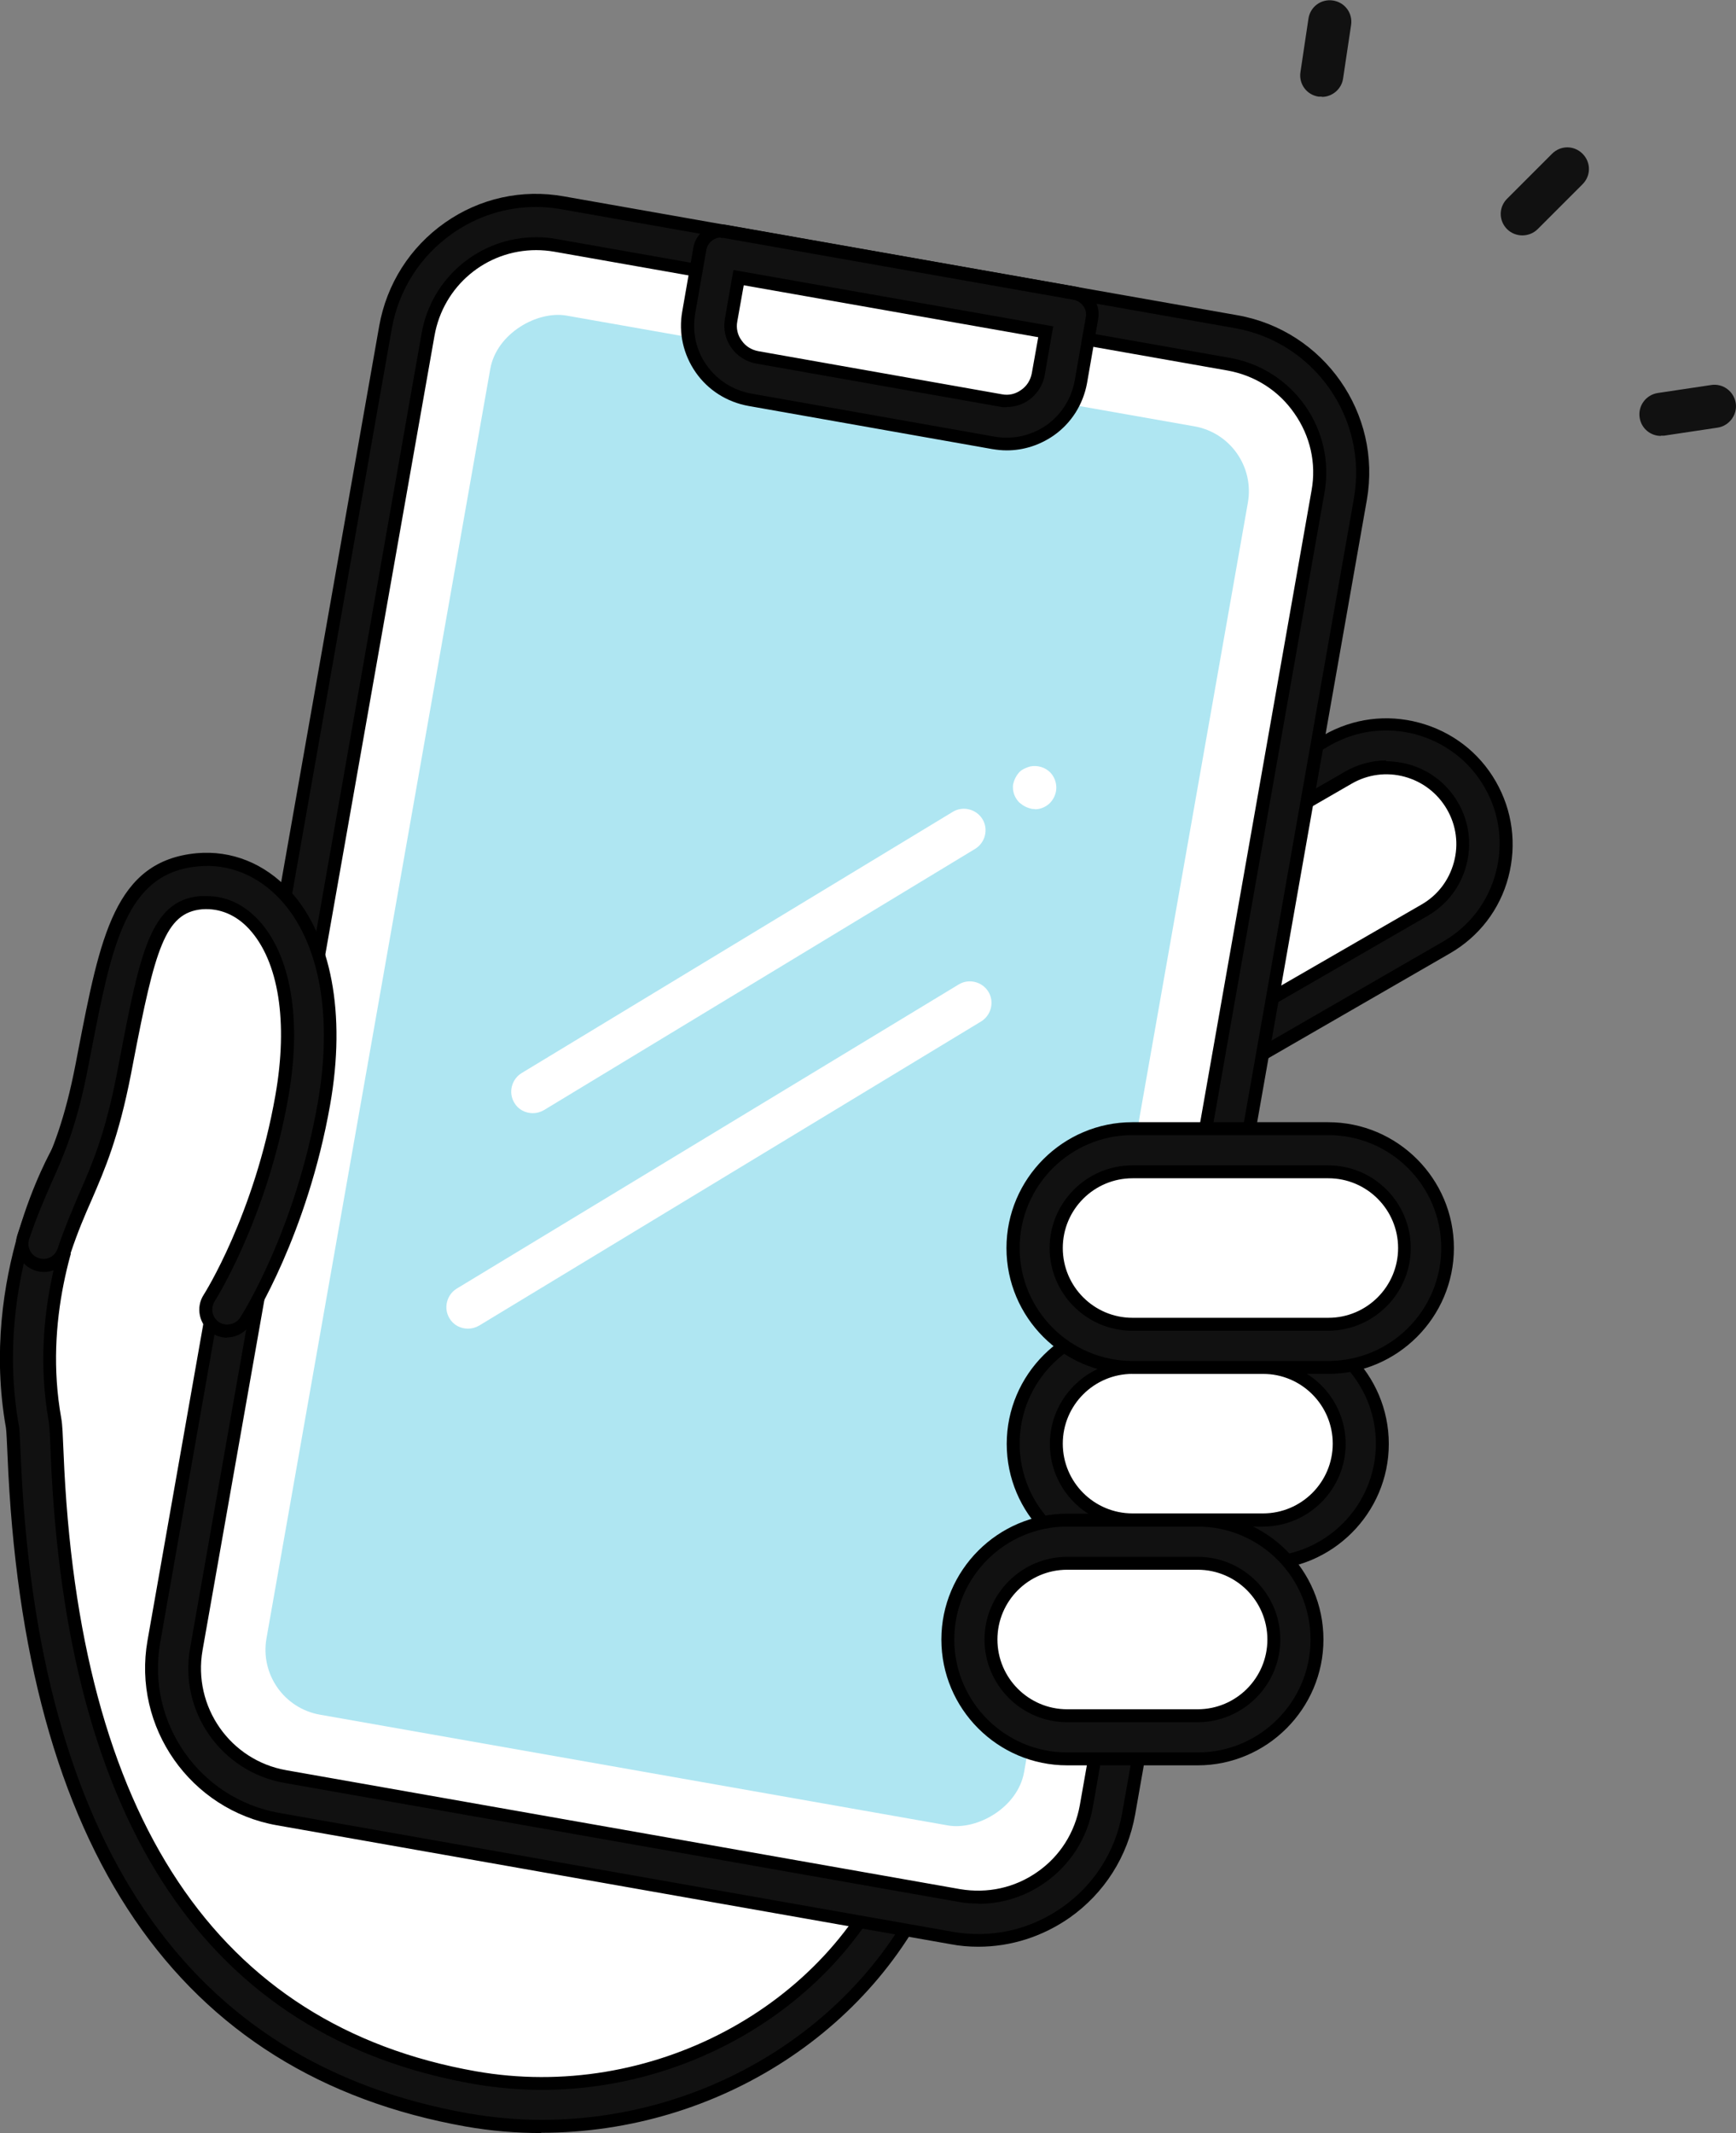 <?xml version="1.0" encoding="UTF-8"?>
<svg id="_レイヤー_2" data-name="レイヤー_2" xmlns="http://www.w3.org/2000/svg" viewBox="0 0 67.2 82.55">
  <rect x="0" y="0" width="67.2" height="82.55" fill="#808080" stroke="none"/>
  <defs>
    <style>
      .cls-1 {
        fill: #111;
      }

      .cls-2 {
        fill: #fff;
      }

      .cls-3 {
        fill: #afe6f2;
      }
    </style>
  </defs>
  <g id="_レイヤー_2-2" data-name="レイヤー_2">
    <g>
      <g>
        <g>
          <g>
            <path class="cls-2" d="M56.94,30.77c-1.05-1.81-3.36-2.43-5.17-1.39l-17.5,10.1,3.79,6.56,17.5-10.1c1.81-1.05,2.43-3.36,1.39-5.17h0Z"/>
            <path d="M37.97,46.38l-4.04-7,17.71-10.23c1.93-1.11,4.4-.45,5.52,1.48h0c1.11,1.93.45,4.4-1.48,5.52l-17.71,10.23ZM34.61,39.57l3.54,6.13,17.28-9.98c1.69-.97,2.27-3.14,1.3-4.83-.98-1.69-3.14-2.27-4.83-1.29l-17.28,9.98Z"/>
          </g>
          <g>
            <path class="cls-1" d="M38.06,46.88c-.29,0-.57-.15-.72-.42-.23-.4-.09-.91.31-1.14l17.5-10.1c.68-.39,1.17-1.03,1.38-1.79s.1-1.56-.3-2.24c-.81-1.41-2.62-1.9-4.03-1.08l-17.5,10.1c-.4.23-.91.09-1.14-.31-.23-.4-.09-.91.31-1.14l17.5-10.1c2.21-1.27,5.04-.52,6.32,1.69.62,1.07.78,2.32.46,3.51s-1.08,2.19-2.15,2.81l-17.5,10.1c-.13.08-.28.11-.42.11Z"/>
            <path d="M38.06,47.13c-.39,0-.75-.21-.94-.54-.15-.25-.18-.54-.11-.82.07-.28.25-.51.51-.66l17.5-10.1c.63-.36,1.07-.94,1.26-1.64.19-.7.09-1.43-.27-2.05-.36-.62-.94-1.07-1.64-1.26-.7-.19-1.43-.09-2.05.27l-17.5,10.1c-.52.3-1.18.12-1.48-.4-.3-.52-.12-1.18.4-1.48l17.5-10.1c1.13-.65,2.44-.82,3.7-.48,1.26.34,2.31,1.14,2.96,2.27.65,1.13.82,2.44.49,3.7s-1.14,2.31-2.27,2.96l-17.5,10.1c-.16.09-.35.14-.54.14ZM53.65,29.46c.28,0,.56.04.84.11.83.22,1.52.75,1.95,1.49s.54,1.6.32,2.43c-.22.83-.75,1.52-1.49,1.95l-17.5,10.1c-.14.08-.23.2-.27.35-.04.15-.02.31.06.44.16.27.54.37.8.21l17.5-10.1c1.01-.58,1.74-1.53,2.04-2.66.3-1.13.15-2.31-.44-3.32-.58-1.01-1.53-1.73-2.66-2.04-1.13-.3-2.31-.15-3.32.43l-17.5,10.1c-.28.16-.38.52-.21.8s.52.38.8.21l17.5-10.1c.49-.28,1.04-.43,1.59-.43Z"/>
          </g>
        </g>
        <g>
          <g>
            <path class="cls-2" d="M38.46,56.98l-1.97,11.19c-.03.17-.07.34-.1.51-.25,1.25-.56,2.37-.92,3.38-2.61,6.51-10.06,10.43-17.24,9.17C.38,78.08,1.63,56.9,1.3,55.07c-.98-5.55,1.7-10.15,1.7-10.15l35.46,12.05Z"/>
            <path d="M20.96,81.71c-.92,0-1.85-.08-2.77-.24-10.72-1.89-16.46-10.37-17.06-25.2-.02-.57-.04-.98-.07-1.16-.99-5.58,1.71-10.27,1.73-10.32l.1-.18.19.07,35.66,12.12-2.01,11.4c-.02.12-.05.24-.07.36l-.03.15c-.24,1.2-.55,2.35-.93,3.42-2.32,5.78-8.37,9.57-14.75,9.57ZM3.12,45.23c-.47.89-2.42,5.01-1.58,9.8.04.21.05.61.08,1.22.59,14.56,6.19,22.88,16.65,24.73,7.11,1.25,14.4-2.62,16.97-9.01.37-1.03.67-2.16.9-3.33l.03-.16c.02-.12.05-.23.07-.35l1.94-10.98L3.12,45.23Z"/>
          </g>
          <g>
            <path class="cls-1" d="M20.95,82.3c-.95,0-1.91-.08-2.87-.25-11.03-1.94-16.93-10.61-17.54-25.75-.02-.48-.04-.94-.06-1.08-1.03-5.79,1.69-10.52,1.8-10.71.2-.34.61-.5.99-.37l35.46,12.05c.39.13.62.53.55.94l-1.97,11.19c-.02.13-.05.26-.07.39l-.03.14c-.24,1.23-.56,2.41-.95,3.5-2.42,6.02-8.69,9.96-15.31,9.96ZM3.42,45.95c-.64,1.37-2.01,4.93-1.3,8.98.04.25.06.65.09,1.3.58,14.25,6.01,22.38,16.16,24.17,6.84,1.21,13.86-2.51,16.32-8.66.35-.98.65-2.08.87-3.23l.03-.14c.02-.12.05-.23.07-.35l1.85-10.48L3.42,45.95Z"/>
            <path d="M20.95,82.55c-.97,0-1.95-.08-2.91-.25C6.88,80.32.91,71.58.29,56.3c-.02-.43-.04-.92-.06-1.04-1.04-5.87,1.72-10.68,1.83-10.88.26-.44.8-.65,1.29-.48l35.46,12.05c.51.17.81.68.72,1.21l-1.97,11.19c-.02.14-.05.27-.08.4l-.03.14c-.25,1.25-.57,2.43-.96,3.53-2.43,6.06-8.67,10.12-15.54,10.12ZM3,44.34c-.2,0-.4.11-.5.29-.11.2-2.78,4.85-1.77,10.54.03.15.04.52.07,1.11.61,15.01,6.44,23.59,17.34,25.51.93.16,1.88.25,2.82.25,6.66,0,12.72-3.94,15.07-9.8.38-1.07.7-2.23.94-3.45l.03-.14c.03-.13.05-.25.07-.38l1.97-11.19c.05-.29-.11-.56-.39-.66L3.19,44.37c-.06-.02-.12-.03-.19-.03ZM20.97,80.88c-.88,0-1.76-.08-2.64-.23-10.28-1.81-15.79-10.03-16.37-24.41-.02-.62-.04-1.03-.08-1.27-.73-4.13.68-7.76,1.32-9.13l.09-.2,34.51,11.73-1.89,10.7c-.02.12-.05.24-.07.36l-.03.14c-.23,1.17-.53,2.26-.88,3.26-2.19,5.47-7.92,9.05-13.96,9.05ZM3.55,46.26c-.65,1.46-1.86,4.83-1.18,8.62.05.27.06.67.09,1.34.57,14.12,5.94,22.17,15.96,23.94,6.73,1.19,13.63-2.47,16.05-8.5.34-.97.64-2.04.86-3.18l.03-.14c.02-.12.05-.23.07-.35l1.81-10.27L3.55,46.26Z"/>
          </g>
        </g>
        <g>
          <g>
            <rect class="cls-2" x="-1.62" y="23.1" width="61.85" height="36.65" rx="5.09" ry="5.09" transform="translate(-16.58 63.1) rotate(-80)"/>
            <path d="M37.87,74.51c-.31,0-.63-.03-.94-.08l-26.07-4.6c-2.9-.51-4.84-3.29-4.33-6.19L15.5,12.76c.25-1.41,1.03-2.63,2.2-3.45,1.17-.82,2.58-1.13,3.99-.88l26.07,4.6c2.9.51,4.84,3.29,4.33,6.19l-8.97,50.88c-.25,1.41-1.03,2.63-2.2,3.45-.91.64-1.97.97-3.05.97ZM37.02,73.93c1.27.22,2.56-.06,3.62-.8s1.77-1.85,1.99-3.12l8.97-50.88c.46-2.63-1.3-5.14-3.93-5.61l-26.07-4.6c-1.27-.22-2.56.06-3.62.8s-1.77,1.85-1.99,3.12L7.02,63.73c-.46,2.63,1.3,5.14,3.93,5.61l26.07,4.6Z"/>
          </g>
          <g>
            <path class="cls-1" d="M37.87,75.09c-.35,0-.69-.03-1.04-.09l-26.07-4.6c-3.22-.57-5.37-3.65-4.81-6.86L14.93,12.66c.57-3.22,3.65-5.37,6.86-4.81l26.07,4.6c3.22.57,5.37,3.65,4.81,6.86l-8.97,50.88c-.27,1.56-1.14,2.92-2.44,3.82-1.01.71-2.18,1.07-3.39,1.07ZM20.76,9.43c-2.03,0-3.83,1.46-4.19,3.52L7.6,63.83c-.41,2.31,1.14,4.52,3.45,4.93l26.07,4.6h0c1.12.2,2.25-.05,3.18-.7.93-.65,1.55-1.63,1.75-2.75l8.97-50.88c.41-2.31-1.14-4.52-3.45-4.93l-26.07-4.6c-.25-.04-.5-.07-.74-.07Z"/>
            <path d="M37.87,75.34c-.36,0-.72-.03-1.08-.1l-26.07-4.6c-3.35-.59-5.6-3.8-5.01-7.15L14.68,12.61c.29-1.62,1.19-3.04,2.54-3.99,1.35-.95,2.99-1.31,4.61-1.02l26.07,4.6c3.35.59,5.6,3.8,5.01,7.15l-8.97,50.88c-.29,1.62-1.19,3.04-2.54,3.99-1.05.73-2.27,1.12-3.53,1.12ZM20.75,8.01c-1.15,0-2.28.35-3.24,1.03-1.24.87-2.07,2.17-2.34,3.66L6.2,63.58c-.54,3.08,1.52,6.03,4.6,6.58l26.07,4.6c1.52.27,3.01-.08,4.24-.94,1.24-.87,2.07-2.17,2.33-3.66l8.97-50.88c.54-3.08-1.52-6.03-4.6-6.58l-26.07-4.6c-.33-.06-.66-.09-1-.09ZM37.87,73.67c-.26,0-.53-.02-.79-.07l-26.07-4.6c-2.45-.43-4.09-2.77-3.65-5.22L16.32,12.9c.38-2.16,2.25-3.72,4.44-3.72.26,0,.52.02.78.07l26.07,4.6c1.18.21,2.22.87,2.91,1.85.69.99.96,2.18.75,3.37l-8.97,50.88c-.21,1.19-.87,2.22-1.85,2.91-.77.54-1.66.82-2.57.82ZM20.76,9.68c-1.95,0-3.6,1.39-3.94,3.31L7.84,63.87c-.38,2.18,1.07,4.26,3.25,4.64l26.07,4.6c1.06.18,2.12-.05,2.99-.66.88-.61,1.46-1.53,1.65-2.59l8.97-50.88c.19-1.05-.05-2.11-.67-2.99-.61-.88-1.53-1.46-2.58-1.65l-26.07-4.6c-.23-.04-.47-.06-.7-.06Z"/>
          </g>
        </g>
        <rect class="cls-3" x="1.82" y="26.54" width="54.98" height="29.78" rx="2.55" ry="2.55" transform="translate(-16.58 63.1) rotate(-80)"/>
        <g>
          <g>
            <path class="cls-2" d="M38.6,16.32l-9.44-1.66c-1.13-.2-1.89-1.28-1.69-2.41l.43-2.47,13.54,2.39-.43,2.47c-.2,1.13-1.28,1.88-2.41,1.69Z"/>
            <path d="M38.97,16.6c-.14,0-.27-.01-.41-.04l-9.44-1.67c-.61-.11-1.15-.45-1.5-.96-.36-.51-.49-1.13-.39-1.74l.48-2.71,14.03,2.47-.48,2.71c-.11.61-.45,1.15-.96,1.5-.4.28-.86.42-1.33.42ZM38.65,16.07c.48.08.97-.02,1.37-.3s.67-.7.75-1.18l.39-2.22-13.04-2.3-.39,2.22c-.08.48.02.97.3,1.37.28.4.7.67,1.18.75l9.44,1.67Z"/>
          </g>
          <g>
            <path class="cls-1" d="M38.97,17.18c-.17,0-.34-.01-.51-.04l-9.44-1.66c-1.58-.28-2.64-1.79-2.36-3.37l.43-2.47c.04-.22.16-.41.34-.54.18-.13.41-.18.62-.14l13.54,2.39c.45.08.76.51.68.97l-.43,2.47c-.14.77-.56,1.43-1.2,1.88-.5.35-1.07.53-1.66.53ZM28.59,10.75l-.29,1.64c-.12.68.33,1.32,1.01,1.44l9.44,1.66h0c.33.06.66-.02.93-.21.27-.19.45-.48.51-.8l.29-1.64-11.89-2.1Z"/>
            <path d="M38.97,17.43c-.19,0-.37-.02-.56-.05l-9.44-1.67c-.83-.15-1.56-.61-2.04-1.3-.48-.69-.67-1.53-.52-2.36l.43-2.47c.05-.29.21-.53.45-.7.24-.16.53-.23.81-.18l13.53,2.39c.29.05.53.21.7.45.17.24.23.53.18.81l-.43,2.47c-.15.83-.61,1.56-1.3,2.04-.54.37-1.16.57-1.81.57ZM27.91,9.19c-.12,0-.24.04-.33.11-.13.09-.21.22-.24.38l-.43,2.46c-.12.7.03,1.41.44,1.99.41.58,1.02.97,1.72,1.1l9.44,1.67c.69.12,1.41-.04,1.99-.44.58-.41.97-1.02,1.1-1.72l.43-2.46c.03-.15,0-.31-.1-.44-.09-.13-.22-.21-.38-.24l-13.54-2.39s-.07,0-.1,0ZM38.97,15.76c-.09,0-.18,0-.26-.02l-9.44-1.67c-.39-.07-.73-.29-.96-.61-.23-.33-.32-.72-.25-1.12l.33-1.89,12.38,2.18-.33,1.89c-.07.39-.29.73-.61.96-.25.18-.55.27-.85.27ZM28.79,11.04l-.25,1.4c-.05.26.01.53.17.74.15.22.38.36.64.41l9.44,1.67c.26.05.52-.01.74-.17.22-.15.36-.38.41-.64l.25-1.4-11.4-2.01Z"/>
          </g>
        </g>
        <g>
          <g>
            <path class="cls-2" d="M40.05,55.88h0c0,2.09,1.7,3.79,3.79,3.79h5.05c2.09,0,3.79-1.7,3.79-3.79h0c0-2.09-1.7-3.79-3.79-3.79h-5.05c-2.09,0-3.79,1.7-3.79,3.79Z"/>
            <path d="M48.89,59.91h-5.05c-2.23,0-4.04-1.81-4.04-4.04s1.81-4.04,4.04-4.04h5.05c2.23,0,4.04,1.81,4.04,4.04s-1.81,4.04-4.04,4.04ZM43.84,52.34c-1.95,0-3.54,1.59-3.54,3.54s1.59,3.54,3.54,3.54h5.05c1.95,0,3.54-1.59,3.54-3.54s-1.59-3.54-3.54-3.54h-5.05Z"/>
          </g>
          <g>
            <path class="cls-1" d="M48.89,60.5h-5.05c-2.55,0-4.62-2.07-4.62-4.62s2.07-4.62,4.62-4.62h5.05c2.55,0,4.62,2.07,4.62,4.62s-2.07,4.62-4.62,4.62ZM43.84,52.92c-1.63,0-2.95,1.33-2.95,2.95s1.32,2.95,2.95,2.95h5.05c1.63,0,2.95-1.32,2.95-2.95s-1.32-2.95-2.95-2.95h-5.05Z"/>
            <path d="M48.89,60.75h-5.05c-2.69,0-4.87-2.19-4.87-4.87s2.19-4.87,4.87-4.87h5.05c2.69,0,4.87,2.19,4.87,4.87s-2.19,4.87-4.87,4.87ZM43.84,51.5c-2.41,0-4.37,1.96-4.37,4.37s1.96,4.37,4.37,4.37h5.05c2.41,0,4.37-1.96,4.37-4.37s-1.96-4.37-4.37-4.37h-5.05ZM48.89,59.08h-5.05c-1.77,0-3.2-1.44-3.2-3.2s1.44-3.2,3.2-3.2h5.05c1.77,0,3.2,1.44,3.2,3.2s-1.44,3.2-3.2,3.2ZM43.84,53.17c-1.49,0-2.7,1.21-2.7,2.7s1.21,2.7,2.7,2.7h5.05c1.49,0,2.7-1.21,2.7-2.7s-1.21-2.7-2.7-2.7h-5.05Z"/>
          </g>
        </g>
        <g>
          <g>
            <path class="cls-2" d="M40.05,48.3h0c0,2.09,1.7,3.79,3.79,3.79h7.58c2.09,0,3.79-1.7,3.79-3.79h0c0-2.09-1.7-3.79-3.79-3.79h-7.58c-2.09,0-3.79,1.7-3.79,3.79Z"/>
            <path d="M51.41,52.34h-7.58c-2.23,0-4.04-1.81-4.04-4.04s1.81-4.04,4.04-4.04h7.58c2.23,0,4.04,1.81,4.04,4.04s-1.81,4.04-4.04,4.04ZM43.84,44.76c-1.95,0-3.54,1.59-3.54,3.54s1.59,3.54,3.54,3.54h7.58c1.95,0,3.54-1.59,3.54-3.54s-1.59-3.54-3.54-3.54h-7.58Z"/>
          </g>
          <g>
            <path class="cls-1" d="M51.41,52.92h-7.58c-2.55,0-4.62-2.07-4.62-4.62s2.07-4.62,4.62-4.62h7.58c2.55,0,4.62,2.07,4.62,4.62s-2.07,4.62-4.62,4.62ZM43.84,45.35c-1.63,0-2.95,1.33-2.95,2.95s1.32,2.95,2.95,2.95h7.58c1.63,0,2.95-1.32,2.95-2.95s-1.32-2.95-2.95-2.95h-7.58Z"/>
            <path d="M51.41,53.17h-7.58c-2.69,0-4.87-2.19-4.87-4.87s2.19-4.87,4.87-4.87h7.58c2.69,0,4.87,2.19,4.87,4.87s-2.19,4.87-4.87,4.87ZM43.84,43.93c-2.41,0-4.37,1.96-4.37,4.37s1.96,4.37,4.37,4.37h7.58c2.41,0,4.37-1.96,4.37-4.37s-1.96-4.37-4.37-4.37h-7.58ZM51.41,51.5h-7.58c-1.77,0-3.2-1.44-3.2-3.2s1.44-3.2,3.2-3.2h7.58c1.77,0,3.2,1.44,3.2,3.2s-1.44,3.2-3.2,3.2ZM43.84,45.6c-1.49,0-2.7,1.21-2.7,2.7s1.21,2.7,2.7,2.7h7.58c1.49,0,2.7-1.21,2.7-2.7s-1.21-2.7-2.7-2.7h-7.58Z"/>
          </g>
        </g>
        <g>
          <g>
            <path class="cls-2" d="M37.52,63.45h0c0,2.09,1.7,3.79,3.79,3.79h5.05c2.09,0,3.79-1.7,3.79-3.79h0c0-2.09-1.7-3.79-3.79-3.79h-5.05c-2.09,0-3.79,1.7-3.79,3.79Z"/>
            <path d="M46.36,67.49h-5.05c-2.23,0-4.04-1.81-4.04-4.04s1.81-4.04,4.04-4.04h5.05c2.23,0,4.04,1.81,4.04,4.04s-1.81,4.04-4.04,4.04ZM41.31,59.91c-1.95,0-3.54,1.59-3.54,3.54s1.59,3.54,3.54,3.54h5.05c1.95,0,3.54-1.59,3.54-3.54s-1.59-3.54-3.54-3.54h-5.05Z"/>
          </g>
          <g>
            <path class="cls-1" d="M46.36,68.08h-5.05c-2.55,0-4.62-2.07-4.62-4.62s2.07-4.62,4.62-4.62h5.05c2.55,0,4.62,2.07,4.62,4.62s-2.07,4.62-4.62,4.62ZM41.31,60.5c-1.63,0-2.95,1.33-2.95,2.95s1.32,2.95,2.95,2.95h5.05c1.63,0,2.95-1.32,2.95-2.95s-1.32-2.95-2.95-2.95h-5.05Z"/>
            <path d="M46.36,68.32h-5.05c-2.69,0-4.87-2.19-4.87-4.87s2.19-4.87,4.87-4.87h5.05c2.69,0,4.87,2.19,4.87,4.87s-2.19,4.87-4.87,4.87ZM41.31,59.08c-2.41,0-4.37,1.96-4.37,4.37s1.96,4.37,4.37,4.37h5.05c2.41,0,4.37-1.96,4.37-4.37s-1.96-4.37-4.37-4.37h-5.05ZM46.36,66.65h-5.05c-1.77,0-3.2-1.44-3.2-3.2s1.44-3.2,3.2-3.2h5.05c1.77,0,3.2,1.44,3.2,3.2s-1.44,3.2-3.2,3.2ZM41.31,60.75c-1.49,0-2.7,1.21-2.7,2.7s1.21,2.7,2.7,2.7h5.05c1.49,0,2.7-1.21,2.7-2.7s-1.21-2.7-2.7-2.7h-5.05Z"/>
          </g>
        </g>
        <g>
          <path class="cls-2" d="M7.72,34.11c-2.45.22-2.84,2.75-3.72,7.26-.7,3.6-1.48,4.32-2.3,6.77l7.09,2.54s2.06-3.2,2.93-8.11c.99-5.6-1.34-8.71-4.01-8.47Z"/>
          <g>
            <path class="cls-1" d="M8.8,51.52c-.16,0-.31-.04-.45-.13-.39-.25-.5-.77-.25-1.15.04-.06,1.99-3.16,2.81-7.8.51-2.92.12-5.34-1.09-6.65-.57-.62-1.27-.9-2.02-.84-1.67.15-2.07,1.88-2.88,6.12l-.09.47c-.47,2.43-1,3.64-1.51,4.8-.27.61-.54,1.24-.82,2.07-.15.44-.62.68-1.06.53-.44-.15-.67-.62-.53-1.06.3-.9.59-1.57.87-2.21.5-1.13.96-2.2,1.4-4.45l.09-.47c.83-4.33,1.38-7.19,4.37-7.46,1.27-.12,2.48.37,3.4,1.37,1.56,1.7,2.11,4.64,1.5,8.07-.88,5.01-2.96,8.28-3.05,8.41-.16.25-.43.38-.7.38Z"/>
            <path d="M8.8,51.77c-.21,0-.41-.06-.59-.17-.5-.33-.65-1-.32-1.5.02-.03,1.96-3.09,2.77-7.71.5-2.84.13-5.19-1.02-6.44-.51-.55-1.14-.81-1.82-.76-1.43.13-1.82,1.55-2.66,5.91l-.09.47c-.48,2.46-1.01,3.68-1.52,4.86-.27.61-.54,1.24-.81,2.05-.09.28-.29.5-.55.63-.26.13-.55.15-.83.06-.57-.19-.87-.8-.69-1.37.3-.91.6-1.59.88-2.24.49-1.12.95-2.18,1.38-4.4l.09-.47c.86-4.44,1.42-7.37,4.59-7.67,1.35-.12,2.63.39,3.61,1.45,1.61,1.75,2.18,4.77,1.56,8.28-.89,5.05-3,8.37-3.09,8.51-.2.31-.54.5-.91.5ZM8.01,34.68c.75,0,1.43.32,2,.93,1.26,1.37,1.68,3.87,1.15,6.86-.83,4.71-2.83,7.86-2.85,7.89-.17.27-.1.63.17.81.26.17.64.09.81-.17.09-.13,2.14-3.37,3.01-8.32.59-3.36.07-6.22-1.44-7.86-.87-.94-2.01-1.41-3.2-1.29-2.8.26-3.33,3.04-4.15,7.26l-.09.47c-.44,2.28-.91,3.36-1.42,4.5-.28.64-.57,1.3-.87,2.19-.1.31.06.64.37.74.15.05.31.04.44-.03.14-.07.24-.19.29-.34.28-.83.56-1.47.82-2.09.51-1.16,1.03-2.35,1.49-4.76l.09-.47c.79-4.09,1.18-6.14,3.1-6.32.08,0,.16,0,.23,0Z"/>
          </g>
        </g>
        <path class="cls-2" d="M40.05,31.31c-.05,0-.11,0-.16-.02-.05-.01-.1-.03-.15-.05-.05-.02-.1-.05-.15-.08-.04-.03-.09-.07-.13-.1-.16-.16-.25-.37-.25-.59,0-.05,0-.11.02-.16.01-.05.03-.1.05-.15.02-.05.05-.1.08-.15.03-.05.07-.09.1-.13.04-.04.08-.07.13-.1.05-.03.1-.05.15-.07.05-.02.1-.04.15-.05.27-.05.56.03.76.23.15.15.24.37.24.59s-.09.43-.24.59c-.16.16-.37.25-.59.25Z"/>
        <path class="cls-2" d="M20.62,43.08c-.28,0-.56-.14-.71-.4-.24-.39-.11-.91.28-1.15l16.69-10.11c.39-.24.91-.11,1.15.28.24.39.11.91-.28,1.15l-16.69,10.11c-.14.08-.28.12-.43.12Z"/>
        <path class="cls-2" d="M18.11,51.42c-.28,0-.56-.14-.71-.4-.24-.39-.11-.91.28-1.15l19.43-11.77c.39-.24.91-.11,1.15.28.24.39.11.91-.28,1.15l-19.43,11.77c-.14.08-.28.12-.43.12Z"/>
      </g>
      <g>
        <path class="cls-1" d="M58.93,9.11c-.21,0-.43-.08-.59-.24-.33-.33-.33-.85,0-1.18l1.74-1.74c.33-.33.85-.33,1.18,0,.33.33.33.85,0,1.18l-1.74,1.74c-.16.16-.38.24-.59.24Z"/>
        <path class="cls-1" d="M51.17,3.74s-.08,0-.13,0c-.46-.07-.77-.49-.7-.95l.31-2.07c.07-.46.49-.77.95-.7.46.07.77.49.7.95l-.31,2.07c-.06.41-.42.71-.82.71Z"/>
        <path class="cls-1" d="M64.29,16.87c-.41,0-.76-.3-.82-.71-.07-.46.25-.88.7-.95l2.07-.31c.46-.07.88.25.95.7s-.25.88-.7.95l-2.07.31s-.08,0-.13,0Z"/>
      </g>
    </g>
  </g>
</svg>
